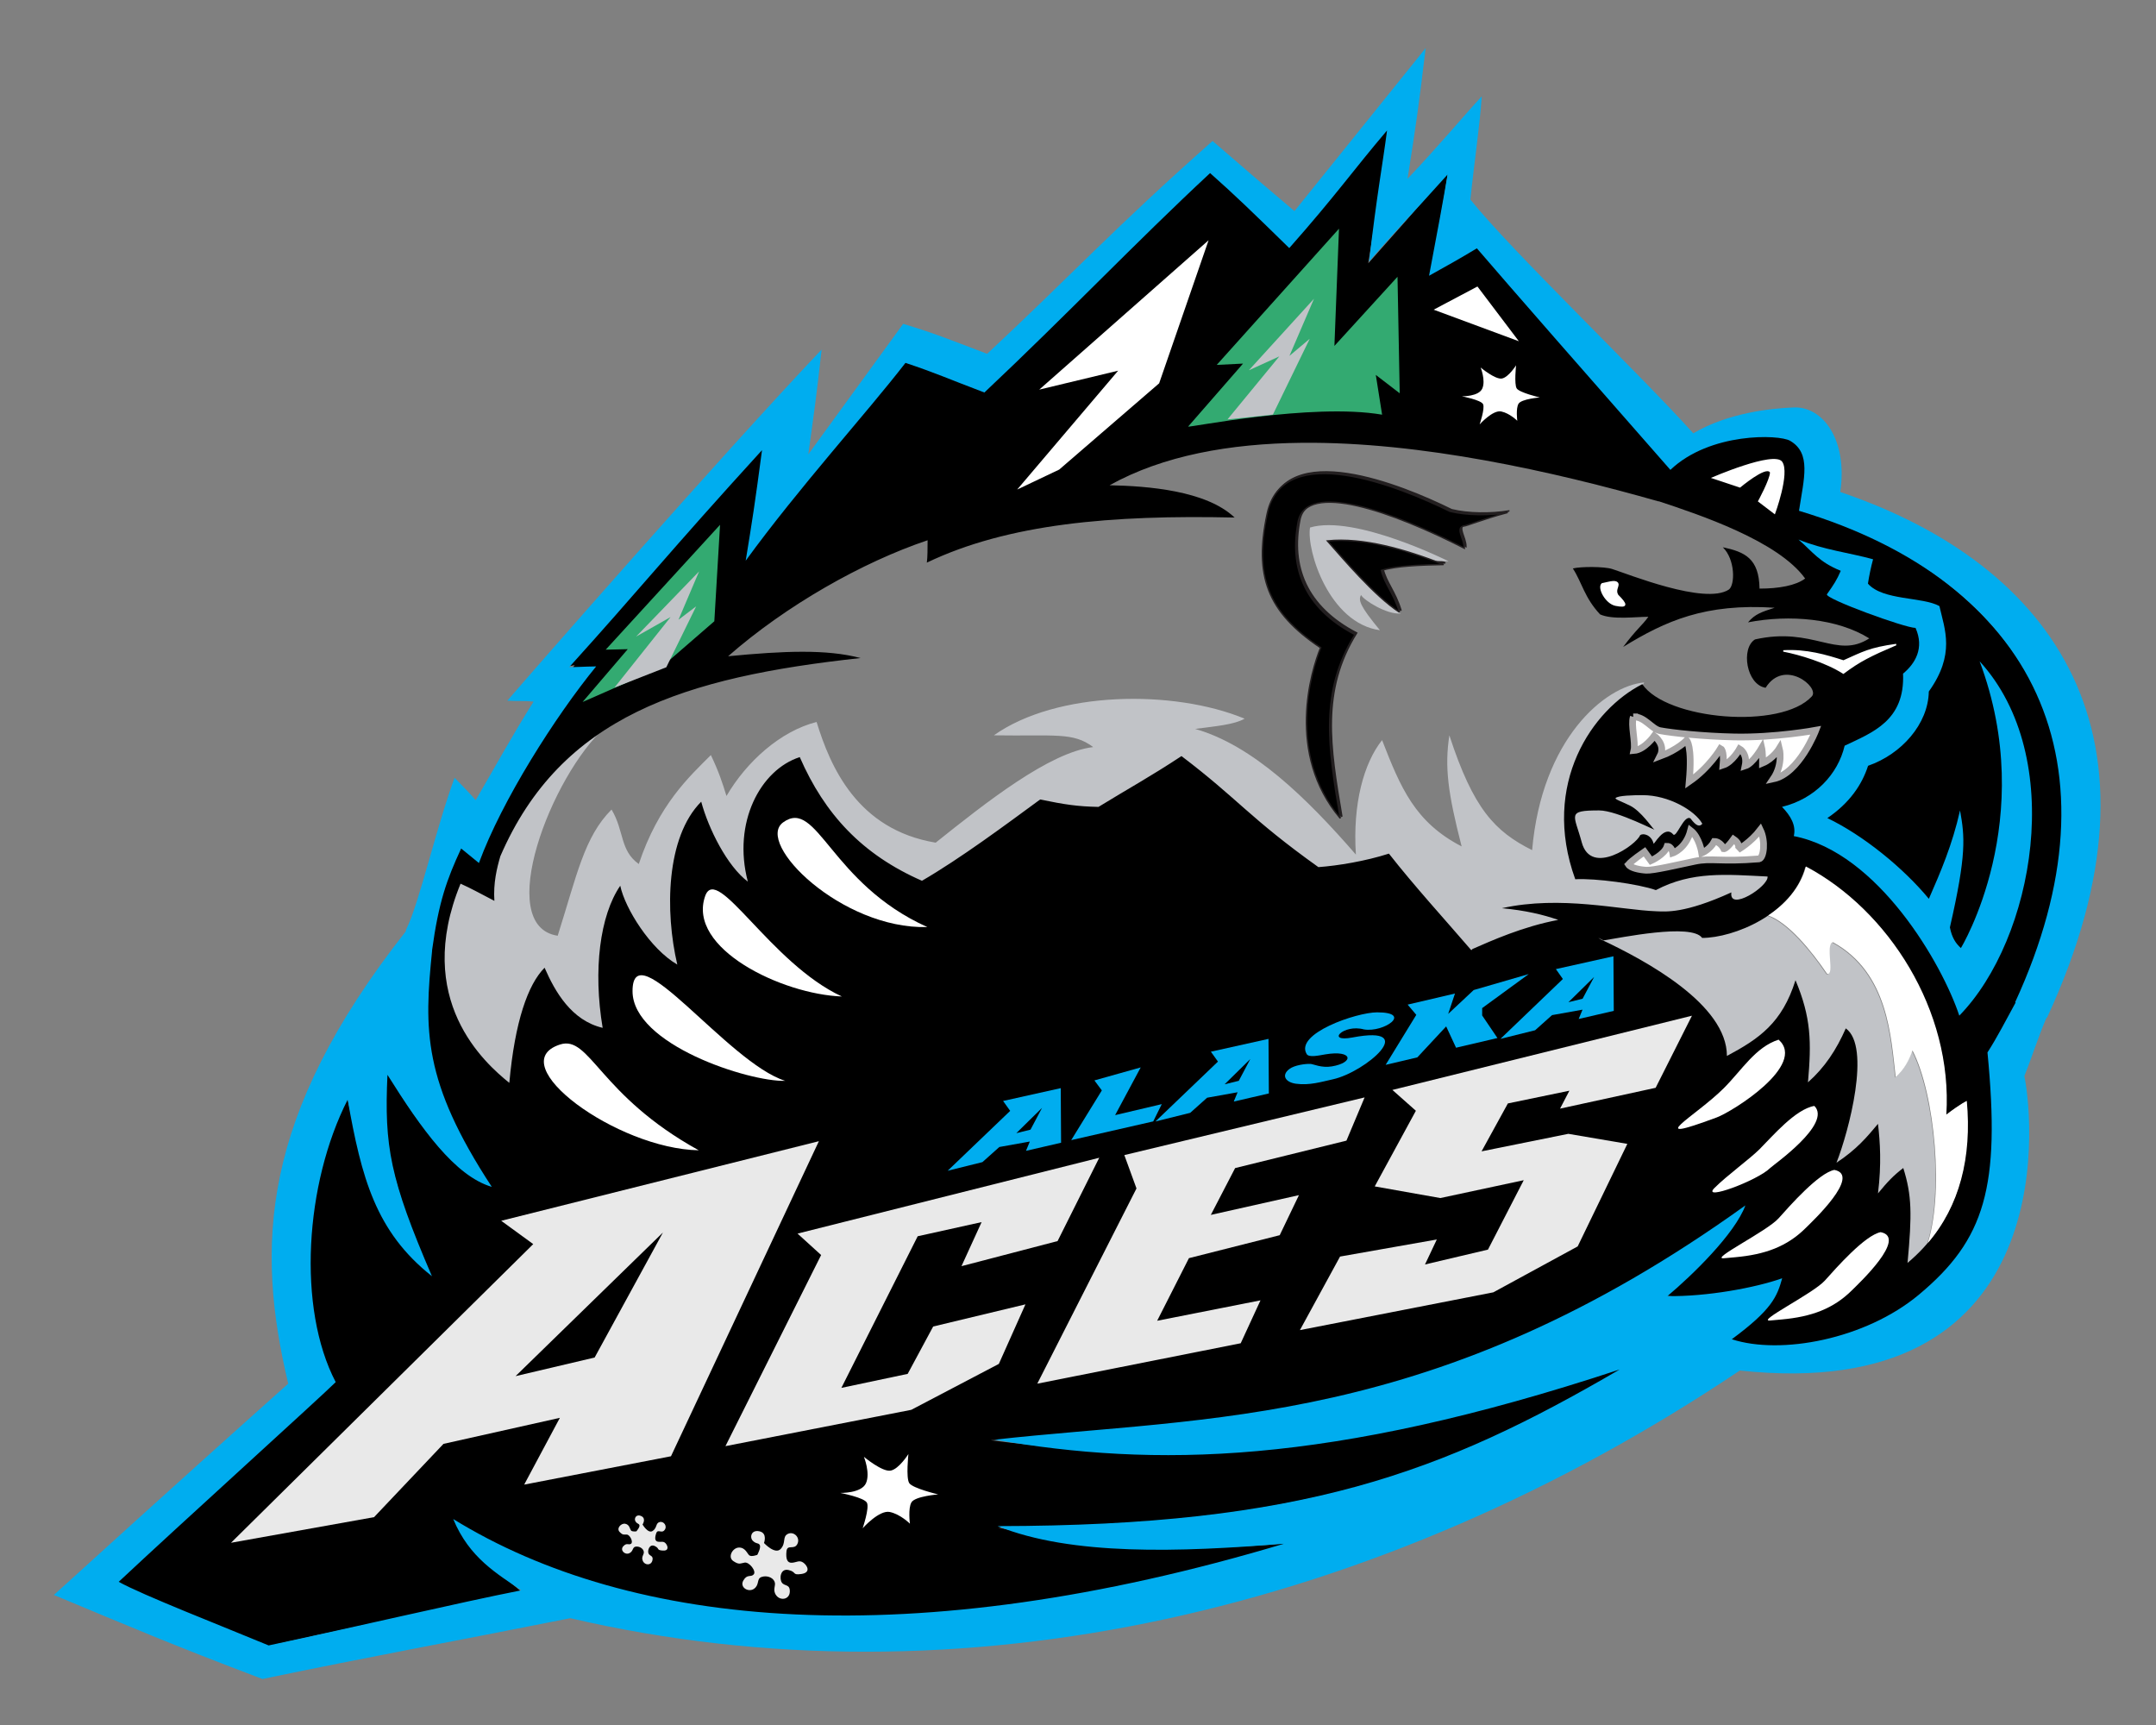 <?xml version="1.0" encoding="UTF-8" standalone="no"?>
<!-- Created with Inkscape (http://www.inkscape.org/) -->

<svg
   xmlns:dc="http://purl.org/dc/elements/1.1/"
   xmlns:cc="http://creativecommons.org/ns#"
   xmlns:rdf="http://www.w3.org/1999/02/22-rdf-syntax-ns#"
   xmlns:svg="http://www.w3.org/2000/svg"
   xmlns="http://www.w3.org/2000/svg"
   version="1.1"
   width="400"
   height="320"
   id="svg3124"
   xml:space="preserve"><rect width="100%" height="100%" fill="#808080" stroke="none"/><defs
     id="defs3128" /><g
     transform="matrix(1.25,0,0,-1.25,0,320)"
     id="g3132"><g
       transform="matrix(0.507,0,0,0.507,7.226,-79.934)"
       id="g3572"><path
         d="m 190.724,325.888 c -29.267,16.136 -31.837,33.83 -40.643,30.952 -17.218,-5.627 16.68,-30.545 40.643,-30.952"
         id="path3142"
         style="fill:#e9e9e9;fill-opacity:1;fill-rule:nonzero;stroke:none" /><path
         d="m 216.048,346.21 c -16.882,5.315 -44.708,44.082 -44.708,26.262 0,-15.632 34.078,-26.575 44.708,-26.262"
         id="path3144"
         style="fill:#e9e9e9;fill-opacity:1;fill-rule:nonzero;stroke:none" /><path
         d="m 232.618,370.909 c -20.947,9.692 -36.6,39.138 -40.018,29.389 -5.37,-15.32 22.51,-28.764 40.018,-29.389"
         id="path3146"
         style="fill:#e9e9e9;fill-opacity:1;fill-rule:nonzero;stroke:none" /><path
         d="m 257.629,391.23 c -28.45,12.819 -32.2,37.928 -42.207,30.64 -8.319,-6.061 17.08,-31.312 42.207,-30.64"
         id="path3148"
         style="fill:#e9e9e9;fill-opacity:1;fill-rule:nonzero;stroke:none" /><path
         d="m 162.899,449.695 c -22.51,-11.881 -33.453,-31.89 -33.765,-48.303 -4.377,3.712 -4.74,3.761 -8.591,4.241 -2.633,0.328 -6.729,-10.162 -6.729,-19.561 0,-14.382 4.765,-32.115 18.133,-40.8 12.037,-7.82 6.935,11.155 11.724,25.793 2.501,2.501 24.969,-25.788 24.543,-5.784 -0.399,18.728 -6.085,33.964 17.039,8.754 7.541,-8.727 -1.467,35.256 4.977,39.94 6.994,-7.194 11.501,-11.684 17.377,-16.022 2.273,16.533 1.719,24.229 2.657,27.824 6.096,15.476 12.247,-0.169 16.101,-4.22 6.917,-7.268 15.197,-15.264 29.469,-22.258 7.353,-3.603 29.552,20.739 35.405,23.509 4.645,2.198 11.956,-3.371 17.471,-0.662 7.091,3.485 15.512,10.823 22.546,10.823 10.631,0 21.886,-29.076 42.52,-29.076 5.422,0 13.566,-0.592 17.399,-2.981 9.431,-5.874 17.716,-22.409 27.152,-19.843 l 21.26,5.785 c 21.118,5.745 6.879,6.409 34.391,6.409 18.758,0 23.76,0 35.016,11.255 7.503,7.503 -32.359,4.691 -36.11,4.377 -9.357,-0.784 -18.026,-3.77 -21.175,-0.193 -12.407,14.094 6.17,40.268 15.391,54.124 -11.56,-0.999 -29.993,-16.56 -32.828,-49.085 -10.921,5.481 -17.195,12.036 -24.23,33.609 -1.406,-9.223 -0.469,-16.727 3.596,-32.515 -13.6,7.035 -17.82,17.04 -23.291,31.108 -5.316,-6.663 -8.659,-18.583 -7.666,-33.505 -14.512,16.711 -30.224,32 -47.047,36.788 5.784,0.781 11.258,1.19 14.476,2.994 -20.824,8.614 -55.044,8.159 -73.409,-4.87 18.031,-0.274 23.159,0.995 29.075,-3.439 -12.797,-1.513 -31.326,-16.173 -46.114,-27.981 -23.042,3.835 -30.882,22.402 -34.86,35.328 -10.579,-2.681 -20.482,-11.581 -26.381,-21.669 -1.141,3.733 -2.284,7.228 -4.57,11.977 -6.253,-6.253 -15.277,-14.449 -21.104,-31.889 -5.585,3.996 -4.221,9.691 -7.972,15.945 -8.011,-8.012 -10.139,-19.19 -15.764,-36.942 -18.846,2.841 -1.823,46.985 13.888,61.015"
         id="path3150"
         style="fill:#c1c3c7;fill-opacity:1;fill-rule:nonzero;stroke:none" /><path
         d="m 500.837,394.906 c -10.711,-2.677 -39.493,-6.47 -51.096,-6.47 16.896,-12.049 31.467,-12.959 40.609,-37.263 10.389,4.508 16.065,8.925 20.973,14.726 3.347,-10.933 3.124,-18.965 2.233,-24.097 6.023,2.231 9.593,6.917 12.716,12.049 1.827,-7.1 -0.627,-17.668 -4.684,-33.915 4.239,-0.893 7.1,1.127 11.825,4.685 0.184,-4.226 0.893,-8.926 0,-14.726 3.725,0.861 6.042,1.57 8.256,4.461 2.472,-5.345 2.248,-11.655 0.446,-24.99 14.151,2.311 11.997,48.983 3.348,65.601 -1.085,-3.058 -2.455,-5.578 -4.91,-7.81 -1.403,11.538 -2.017,30.52 -18.353,39.489 -2.406,-0.549 0.638,-9.737 -1.723,-9.258 -5.284,7.808 -13.456,17.518 -19.64,17.518"
         id="path3152"
         style="fill:#c1c3c7;fill-opacity:1;fill-rule:nonzero;stroke:none" /><path
         d="m 490.969,207.594 c -15,16.589 -22.431,24.392 -37.531,40.719 -15.791,-13.794 -19.121,-16.771 -29.844,-26.406 -28.784,27.875 -62.19,60.121 -84.562,81.125 -12.815,-4.839 -19.275,-7.319 -29.594,-11.281 -18.27,24.355 -35.414,48.181 -53.688,73.312 3.479,-22.715 4.195,-30.074 7.125,-46.438 l -80.031,88.062 c 3.493,-0.549 6.032,-0.871 9.656,-1.562 -5.316,6.835 -27.054,35.358 -38.969,67.906 0.026,0.008 0.037,0.023 0.062,0.031 -0.034,0.003 -0.06,-0.003 -0.094,0 -2.961,-2.326 -4.418,-3.594 -6.812,-5.281 -23.275,41.255 -15.714,81.196 10.969,125.531 -16.69,-11.396 -26.08,-25.439 -35.125,-41.969 -2.316,23.354 5.032,49.593 16.375,75.125 -14.799,-11.455 -30.212,-53.746 -30.906,-73.75 -22.527,34.675 -22.629,87.267 -9.781,115 -33.696,30.404 -47.539,42.693 -80.25,73.219 16.879,7.185 31.898,13.394 57.656,24.25 28.831,-6.929 64.989,-13.666 97.094,-21.281 -10.584,-8.725 -19.506,-16.814 -23.438,-24.969 98.95,57.946 223.738,33.181 305.281,7.375 -41.429,3.664 -74.58,2.081 -107.219,-5.688 70.819,1.14 162.192,-10.745 230.938,-59.406 C 496.599,688.805 423.74,698.999 344.875,688.75 c 0.012,-0.01 0.019,-0.021 0.031,-0.031 91.805,-1.997 205.26,-24.276 275.531,-85 -5.694,10.819 -17.074,21.434 -29.031,32.062 9.134,1.329 25.01,0.119 39.125,-3.875 -5.501,7.343 -14.914,14.974 -22.625,20.406 58.917,14.111 113.279,-26.554 106.469,-94.812 0.029,-0.018 0.065,-0.044 0.094,-0.062 -0.551,-6.537 -0.919,-8.685 -1.562,-13.594 55.654,-101.703 11.074,-167.885 -71.188,-196.656 2.833,-9.469 1.864,-21.688 -1.312,-23.625 -2.822,-1.721 -7.21,-2.628 -12.281,-2.719 -11.13,-0.2 -25.603,3.603 -34.312,11.75 -23.035,-26.607 -51.312,-58.921 -70.656,-80.656 -7.246,4.237 -10.566,5.697 -17.531,9.969 3.215,-17.681 4.793,-25.964 6.438,-37.312 -14.512,17.198 -17.87,20.624 -29.188,33.5 3.924,-24.025 4.702,-30.754 8.094,-50.5 z M 458.5,323.781 c 43.679,-0.444 92.138,10.502 130.625,21.438 0.01,-0.024 0.021,-0.039 0.031,-0.062 14.913,4.928 43.721,14.531 53.594,28.281 -3.414,2.579 -9.644,3.688 -16.688,3.688 -0.185,-11.051 -5.357,-13.42 -13.438,-15.125 4.581,4.469 4.509,13.756 2.219,15.469 -8.736,5.764 -37.134,-5.775 -42.75,-7.531 -2.947,-0.92 -11.396,-0.924 -14.344,-0.188 3.341,5.157 4.236,10.7 9.969,16.812 4.549,2.031 12.954,0.875 17.656,0.875 -2.21,3.13 -4.343,4.501 -9.219,11.031 15.594,-9.578 30.082,-16.001 55.438,-14.344 -4.732,1.546 -7.173,2.272 -9.75,5.344 15.217,-2.942 32.765,-1.406 44.375,5.875 -12.002,7.728 -20.448,-4.414 -41.812,0.375 -5.266,3.217 -3.174,16.582 3.875,17.688 6.815,-10.866 19.884,-0.19 16.938,3.125 -11.236,12.34 -53.221,8.639 -62.062,-4.438 -18.142,9.161 -37.191,36.42 -24.531,71.375 7.184,-0.441 23.142,1.712 29.5,3.969 13.256,-6.979 25.773,-5.706 40.875,-4.969 0.475,3.576 -14.225,13.046 -13.25,5.812 -17.214,7.834 -23.988,7.02 -27.438,6.906 -13.034,-0.435 -34.922,-5.928 -56.531,-1.125 8.666,0.815 15.144,2.37 20.625,4.281 C 539.424,500.762 527.857,506.011 521,509 c -0.138,0.138 -0.268,0.297 -0.406,0.438 -9.04,-10.503 -21.128,-23.788 -30.156,-35.344 -8.568,2.756 -18.716,4.425 -25.812,4.938 -25.174,-17.976 -29.177,-24.747 -50.094,-40.625 -11.514,7.593 -19.239,11.761 -30.375,18.594 -7.688,-0.159 -12.281,-0.844 -21.344,-2.719 -12.874,9.441 -29.056,21.494 -43.25,29.75 -21.896,-9.586 -35.595,-24.352 -44.719,-45.25 -14.359,4.599 -24.694,23.926 -19,45.562 -7.591,-5.694 -14.405,-19.381 -17.062,-29.25 -12.906,12.905 -13.305,40.234 -8.75,59.594 -9.87,-5.695 -19.142,-20.555 -20.875,-28.844 -7.465,10.881 -9.98,30.87 -6.438,52 -11.426,-2.685 -17.455,-13.27 -21.25,-22 -6.072,6.072 -10.884,19.696 -12.906,42.125 -8.986,-7.247 -35.252,-30.379 -17.844,-72.875 3.734,1.654 7.14,3.564 12.375,6.281 -0.434,-6.508 0.915,-11.992 2.188,-16.344 22.227,-51.294 67.281,-65.477 131.812,-72.5 -12.419,-3.281 -28.047,-2.62 -48.469,-0.656 21.174,-18.57 49.08,-34.399 73,-42.438 -0.033,3.525 0.002,5.976 -0.281,8.188 29.695,-14.224 67.565,-17.512 112.625,-16.5 -10.422,-9.909 -31.856,-11.529 -45.75,-11.812 19.59,-10.903 44.074,-15.265 70.281,-15.531 z m 184.312,155.188 c 30.116,15.926 53.801,52.606 51.406,90.781 2.365,-1.805 4.925,-3.462 7.469,-5 2.227,24.452 -4.49,44.921 -21.469,59.094 1.649,-17.721 1.607,-24.69 -1.562,-34.719 -3.616,2.769 -5.714,4.987 -9.25,9.281 1.33,-10.82 0.76,-18.796 0,-25.438 -3.985,4.744 -7.731,9.31 -15.188,14.219 4.508,-11.476 12.726,-42.479 3.406,-49.156 -3.479,7.909 -7.707,14.309 -13.844,19.75 1.317,-14.842 1.167,-23.703 -4.562,-37.375 -4.886,15.688 -13.355,21.439 -25.094,27.719 0.006,-18.786 -29.352,-34.796 -46.25,-42.688 -0.322,-0.222 -0.547,-0.361 -0.844,-0.562 0.646,0.326 1.284,0.644 1.938,0.969 5.862,-0.859 32.201,-6.431 36.094,-0.906 11.416,0 33.205,-8.626 37.75,-25.969 z"
         transform="matrix(0.8,0,0,-0.8,0,792)"
         id="path3154"
         style="fill:#000000;fill-opacity:1;fill-rule:nonzero;stroke:none" /><path
         d="m 430.385,562.707 -12.117,16.022 -12.822,-6.786 24.939,-9.236 z"
         id="path3162"
         style="fill:#ffffff;fill-opacity:1;fill-rule:nonzero;stroke:none" /><path
         d="m 377.735,595.651 -35.791,-39.87 7.698,0.382 -16.067,-18.427 c -0.435,-0.499 36.169,7.018 56.779,3.473 l -1.842,11.638 7.001,-5.377 -0.647,34.107 -18.472,-20.24 1.341,34.314 z"
         id="path3166"
         style="fill:#33aa71;fill-opacity:1;fill-rule:nonzero;stroke:none" /><path
         d="m 339.558,592.265 -49.571,-43.721 23.092,5.542 -29.557,-34.792 12.315,5.851 29.25,25.247 14.471,41.873 z"
         id="path3170"
         style="fill:#ffffff;fill-opacity:1;fill-rule:nonzero;stroke:none" /><path
         d="m 196.542,508.979 -33.478,-36.556 6.461,0.148 -13.233,-15.468 22.937,10.085 15.638,13.552 1.675,28.239 z"
         id="path3174"
         style="fill:#33aa71;fill-opacity:1;fill-rule:nonzero;stroke:none" /><path
         d="m 540.836,473.92 c -7.789,-1.096 -9.581,-2.231 -15.406,-4.82 -5.109,1.641 -10.818,3.344 -17.616,2.958 4.771,-0.924 12.419,-3.202 17.576,-6.489 4.758,3.566 7.933,5.139 15.446,8.351"
         id="path3182"
         style="fill:#ffffff;fill-opacity:1;fill-rule:nonzero;stroke:none" /><path
         d="m 540.836,473.92 c -7.789,-1.096 -9.581,-2.231 -15.406,-4.82 -5.109,1.641 -10.818,3.344 -17.616,2.958 4.771,-0.924 12.419,-3.202 17.576,-6.489 4.758,3.566 7.933,5.139 15.446,8.351 z"
         id="path3184"
         style="fill:none;stroke:#fcfeff;stroke-width:0.426;stroke-linecap:butt;stroke-linejoin:miter;stroke-miterlimit:2.613;stroke-opacity:1;stroke-dasharray:none" /><path
         d="m 459.383,491.72 c -0.622,1.075 -2.087,0.479 -4.617,-0.03 -1.279,-1.174 1.152,-5.666 3.926,-6.23 3.549,-0.721 3.347,0.181 0.615,2.913 -0.839,1.444 0.148,2.28 0.076,3.347"
         id="path3186"
         style="fill:#ffffff;fill-opacity:1;fill-rule:nonzero;stroke:none" /><path
         d="m 459.383,491.72 c -0.622,1.075 -2.087,0.479 -4.617,-0.03 -1.279,-1.174 1.152,-5.666 3.926,-6.23 3.549,-0.721 3.347,0.181 0.615,2.913 -0.839,1.444 0.148,2.28 0.076,3.347 z"
         id="path3188"
         style="fill:none;stroke:#fcfeff;stroke-width:0.426;stroke-linecap:butt;stroke-linejoin:miter;stroke-miterlimit:2.613;stroke-opacity:1;stroke-dasharray:none" /><path
         d="m 484.103,421.471 c -2.178,3.913 -9.923,8.367 -17.426,8.367 -2.795,0 -7.262,-0.102 -7.967,-0.849 -0.321,-0.34 1.978,-1.101 4.209,-2.209 3.285,-1.633 6.491,-6.544 7.024,-6.907 1.599,-1.094 -10.662,5.498 -16.055,5.498 -9.692,0 -7.276,-1.164 -5.094,-9.318 2.727,-10.198 16.088,-0.654 17.079,2.039 0.89,0.756 3.29,0.133 3.957,-2.402 -0.087,-0.836 3.112,5.647 5.691,2.713 0.979,-1.379 3.158,5.825 5.114,4.624 1.689,-2.268 2.668,-2.534 3.468,-1.556"
         id="path3190"
         style="fill:#c1c3c7;fill-opacity:1;fill-rule:nonzero;stroke:none" /><path
         d="m 506.434,358.269 c -6.775,-2.156 -10.776,-8.929 -16.01,-14.164 -8.314,-8.312 -24.361,-16.856 -2.156,-8.621 4.778,1.774 26.479,15.395 18.166,22.785"
         id="path3196"
         style="fill:#ffffff;fill-opacity:1;fill-rule:nonzero;stroke:none" /><path
         d="m 516.901,338.872 c -5.542,-0.925 -12.314,-8.929 -16.009,-12.624 -2.922,-2.921 -9.546,-7.696 -13.241,-11.392 -4.002,-4.002 12.624,2.156 16.32,5.85 0.923,0.924 18.165,12.932 12.93,18.166"
         id="path3200"
         style="fill:#ffffff;fill-opacity:1;fill-rule:nonzero;stroke:none" /><path
         d="m 536.299,301.925 c -4.619,-0.924 -12.987,-10.442 -16.319,-14.163 -3.398,-3.797 -20.302,-12.091 -16.009,-11.7 l 3.385,0.308 c 8.608,0.782 15.088,3.079 20.629,8.621 1.848,1.847 16.319,15.394 8.314,16.934"
         id="path3204"
         style="fill:#ffffff;fill-opacity:1;fill-rule:nonzero;stroke:none" /><path
         d="m 522.747,320.146 c -4.618,-0.925 -12.987,-10.443 -16.317,-14.165 -3.4,-3.796 -20.304,-12.089 -16.01,-11.699 l 3.386,0.308 c 8.607,0.782 15.087,3.079 20.629,8.621 1.846,1.847 16.317,15.394 8.312,16.935"
         id="path3208"
         style="fill:#ffffff;fill-opacity:1;fill-rule:nonzero;stroke:none" /><path
         d="m 190.304,325.888 c -29.267,16.136 -31.837,33.83 -40.643,30.952 -17.218,-5.627 16.68,-30.545 40.643,-30.952"
         id="path3216"
         style="fill:#ffffff;fill-opacity:1;fill-rule:nonzero;stroke:none" /><path
         d="m 215.628,346.21 c -16.883,5.315 -44.708,44.082 -44.708,26.262 0,-15.632 34.079,-26.575 44.708,-26.262"
         id="path3220"
         style="fill:#ffffff;fill-opacity:1;fill-rule:nonzero;stroke:none" /><path
         d="m 232.198,370.909 c -20.947,9.692 -36.6,39.138 -40.018,29.389 -5.37,-15.32 22.51,-28.764 40.018,-29.389"
         id="path3224"
         style="fill:#ffffff;fill-opacity:1;fill-rule:nonzero;stroke:none" /><path
         d="m 257.209,391.23 c -28.45,12.819 -32.2,37.928 -42.206,30.64 -8.32,-6.061 17.08,-31.312 42.206,-30.64"
         id="path3228"
         style="fill:#ffffff;fill-opacity:1;fill-rule:nonzero;stroke:none" /><path
         d="m 427.419,513.017 c -5.205,-0.839 -11.734,-0.834 -16.713,0.379 -14.781,7.275 -48.874,21.131 -53.518,-0.713 -3.869,-18.205 0.024,-28.752 15.647,-39.218 -2.725,-6.665 -10.212,-31.033 5.741,-49.911 -3.487,20.54 -6.154,36.892 4.321,53.767 -14.787,7.713 -19.285,19.466 -16.625,33.054 2.358,12.047 27.729,2.866 48.623,-7.757 0,2.733 -2.58,5.695 -0.298,6.452 0.911,0 5.698,2.051 12.822,3.947"
         id="path3232"
         style="fill:#231f20;fill-opacity:1;fill-rule:nonzero;stroke:none" /><path
         d="m 427.419,513.017 c -5.205,-0.839 -11.734,-0.834 -16.713,0.379 -14.781,7.275 -48.874,21.131 -53.518,-0.713 -3.869,-18.205 0.024,-28.752 15.647,-39.218 -2.725,-6.665 -10.212,-31.033 5.741,-49.911 -3.487,20.54 -6.154,36.892 4.321,53.767 -14.787,7.713 -19.285,19.466 -16.625,33.054 2.358,12.047 27.729,2.866 48.623,-7.757 0,2.733 -2.58,5.695 -0.298,6.452 0.911,0 5.698,2.051 12.822,3.947 z"
         id="path3234"
         style="fill:none;stroke:#231f20;stroke-width:0.426;stroke-linecap:butt;stroke-linejoin:miter;stroke-miterlimit:2.613;stroke-opacity:1;stroke-dasharray:none" /><path
         d="m 408.858,497.833 c -11.519,4.471 -23.644,7.957 -34.027,6.896 4.485,-5.078 13.844,-16.168 21.067,-20.84 -1.696,5.634 -4.308,8.137 -5.268,12.207 4.224,1.325 11.222,1.599 18.228,1.737"
         id="path3236"
         style="fill:#231f20;fill-opacity:1;fill-rule:nonzero;stroke:none" /><path
         d="m 408.858,497.833 c -11.519,4.471 -23.644,7.957 -34.027,6.896 4.485,-5.078 13.844,-16.168 21.067,-20.84 -1.696,5.634 -4.308,8.137 -5.268,12.207 4.224,1.325 11.222,1.599 18.228,1.737 z"
         id="path3238"
         style="fill:none;stroke:#231f20;stroke-width:0.426;stroke-linecap:butt;stroke-linejoin:miter;stroke-miterlimit:2.613;stroke-opacity:1;stroke-dasharray:none" /><path
         d="m 281.844,579.312 -116.25,29.125 11.719,8.531 L 66.719,726.25 l 52.344,-9.375 25.406,-26.812 42.594,-9.531 -13.062,24.438 53.719,-10.375 54.125,-115.281 z m -57.062,33.406 -25,45.75 -28.938,6.812 53.938,-52.562 z"
         transform="matrix(0.8,0,0,-0.8,0,792)"
         id="path3240"
         style="fill:#e9e9e9;fill-opacity:1;fill-rule:nonzero;stroke:none" /><path
         d="m 307.545,323.7 -88.321,-22.197 6.906,-6.276 -28.01,-55.94 54.4,10.63 25.636,13.443 7.786,17.43 -27.013,-6.487 -7.461,-13.862 -19.412,-4.102 22.34,44.382 18.713,4.144 -5.895,-12.898 28.138,7.347 12.193,24.386 z"
         id="path3244"
         style="fill:#e9e9e9;fill-opacity:1;fill-rule:nonzero;stroke:none" /><path
         d="m 385.236,341.365 -70.343,-16.884 3.558,-9.76 -29.039,-57.145 59.552,11.828 5.79,12.558 -30.251,-5.976 9.305,18.326 26.574,6.722 5.627,11.724 -25.793,-5.784 7.111,13.705 32.589,8.032 5.32,12.654 z"
         id="path3248"
         style="fill:#e9e9e9;fill-opacity:1;fill-rule:nonzero;stroke:none" /><path
         d="m 481.061,365.281 -87.696,-21.727 6.878,-6.098 -12.044,-22.143 19.203,-3.407 24.418,5.229 -10.473,-20.322 -18.434,-4.35 3.459,7.316 -28.326,-4.998 -11.749,-21.531 56.613,11.058 24.699,13.443 14.537,30.013 -17.266,2.943 -25.409,-5.131 7.704,14.028 18.007,3.726 -2.732,-5.248 27.982,6.097 10.629,21.102 z"
         id="path3252"
         style="fill:#e9e9e9;fill-opacity:1;fill-rule:nonzero;stroke:none" /><path
         d="m 532.583,491.752 c 0.294,2.052 0.95,5.158 1.503,7.128 -6.855,1.912 -14.527,2.767 -21.833,5.781 4.105,-3.552 6.117,-6.671 12.379,-9.15 -1.2,-2.764 -1.991,-3.947 -4.065,-6.892 -0.551,-1.285 22.824,-9.827 25.95,-9.827 2.657,-5.941 -0.135,-10.473 -3.655,-13.383 0.587,-13.763 -8.956,-17.234 -17.097,-21.096 -1.981,-8.428 -8.779,-15.578 -18.336,-17.903 2.55,-2.638 4.182,-5.436 3.449,-8.557 24.742,-4.808 43.537,-37.641 48.45,-52.558 21.839,22.34 31.666,75.62 5.948,103.735 17.388,-46.313 -5.478,-83.983 -5.479,-83.943 -1.483,1.318 -2.634,3.03 -3.219,6.048 4.923,21.458 4.35,26.553 2.967,34.233 -2.274,-10.111 -5.675,-17.975 -9.127,-25.872 -7.363,8.932 -19.12,18.555 -29.715,23.631 6.394,4.321 10.123,9.692 11.922,15.309 9.801,3.401 17.622,12.251 17.778,21.739 7.817,10.942 4.67,18.127 3.107,25.005 -4.928,2.767 -16.549,1.57 -20.927,6.572"
         id="path3276"
         style="fill:#00adef;fill-opacity:1;fill-rule:nonzero;stroke:none" /><path
         d="m 503.875,179.375 -48,59.625 C 446.361,230.956 439.132,224.83 425.906,213.344 389.72,245.345 374.025,262.685 343.406,291.219 328.784,285.663 324.199,283.735 312.688,280.25 L 277.969,328 c 1.98,-14.205 2.947,-20.941 4.875,-38.344 -37.224,39.275 -107.006,119.149 -115,128.469 4.05,0.253 6.463,-0.007 9.594,0.344 -7.654,12.137 -13.935,23.642 -21.188,36.062 -2.444,-2.888 -4.849,-5.183 -7.719,-8.188 -6.589,17.758 -12.974,46.006 -17.625,55.312 -0.144,0.289 -0.214,0.592 -0.25,0.906 -53.388,67.882 -54.912,115.292 -43,165.469 -23.536,21.058 -37.251,33.292 -85.75,77.312 27.814,11.601 43.09,18.183 76.312,30.75 41.179,-8.56 66.297,-13.021 112.656,-22.25 C 333,786.94 486.715,751.88 618.844,663.219 c 115.596,12.474 108.05,-88.199 104.125,-107.75 3.328,-8.377 4.984,-14.149 8.125,-21.375 0.07,0.032 0.083,0.029 0.156,0.062 47.866,-103.306 2.388,-165.95 -75.656,-192.375 2.808,-19.004 -6.296,-31.379 -17.062,-30.938 -8.457,0.346 -24.03,1.971 -36.719,9.469 C 583.115,299.375 535.286,253.59 520.25,234.781 c 1.552,-14.875 3.409,-26.644 4.156,-37.781 -7.654,8.34 -15.328,17.669 -27.156,30.188 3.131,-19.837 4.191,-27.279 6.625,-47.812 z M 489.75,209.5 c -1.61,12.455 -3.716,23.233 -6.562,47.906 11.547,-13.286 15.089,-16.58 28.719,-31.781 -1.431,8.477 -3.76,21.133 -6.781,37.031 7.361,-4.119 10.213,-5.655 17.5,-10.031 11.021,12.876 43.206,49.649 70.812,81.062 14.486,-13.809 39.769,-12.989 43.781,-10.656 7.856,4.566 5.1,13.684 3.281,25.625 86.103,25.891 119.188,92.704 79.094,179.812 0.085,0.046 0.104,0.049 0.188,0.094 -3.746,6.815 -6.617,12.516 -10.312,18.281 4.781,49.261 -0.873,68.451 -25.125,88.656 -19.6,16.33 -50.561,22.102 -68.438,16.281 14.714,-10.859 16.587,-15.615 18.438,-22.312 -9.86,3.496 -27.571,6.742 -42,6.531 9.045,-7.584 24.679,-22.739 28.531,-33.188 -113.743,81.728 -196.696,76.955 -274.75,85.719 58.385,10.041 121.903,9.626 228.75,-25.688 -65.126,37.996 -116.112,57.179 -227.625,57.312 27.005,10.904 66.653,9.549 104.812,6.438 -136.43,40.826 -238.804,31.19 -304.031,-9.031 5.945,14.384 16.211,20.025 24.844,26.094 C 150.476,748.062 111.68,757.19 80.5,763.812 64,756.947 33.999,745.25 25.625,740.531 c 21.949,-20.573 74.019,-67.675 79.406,-73.062 -14.15,-27.106 -11.305,-72.534 4.375,-103.344 5.062,28.506 10.191,48.274 30.844,64.594 -15.429,-35.841 -17.466,-47.538 -16.281,-73.688 12.396,19.74 24.642,36.996 38.188,41 C 136.8,557.308 137.375,538.534 140.312,509.562 c -0.013,-0.006 -0.018,-0.026 -0.031,-0.031 2.434,-17.773 5.402,-25.986 10.656,-37.312 2.266,1.863 4.234,3.449 6.5,5.312 8.404,-22.9 27.962,-53.661 42.906,-71.938 -5.069,0.069 -6.407,0.268 -9.844,0.25 25.223,-27.856 36.812,-42.429 70.531,-79.375 -2.667,20.131 -3.535,25.556 -5.969,40.438 19.569,-26.878 44.126,-53.837 58.469,-72.375 11.126,3.711 15.651,5.835 28.875,10.844 30.582,-28.783 55.124,-54.746 82.594,-80.281 8.984,7.957 15.488,14.246 28.969,27.438 C 471.089,233.175 477.1,224.376 489.75,209.5 z"
         transform="matrix(0.8,0,0,-0.8,0,792)"
         id="path3278"
         style="fill:#00adef;fill-opacity:1;fill-rule:nonzero;stroke:none" /><path
         d="m 370.344,559.906 -21.094,4.688 2.594,3.625 -22.875,21.906 12.719,-3.156 6.188,-5.531 11.156,-2 -1.406,3.406 12.844,-2.969 -0.125,-19.969 z M 363.5,567.125 l -4.219,7.969 -5.188,1.281 9.406,-9.25 z"
         transform="matrix(0.8,0,0,-0.8,0,792)"
         id="path3282"
         style="fill:#00adef;fill-opacity:1;fill-rule:nonzero;stroke:none" /><path
         d="m 319.691,350.148 -13.56,-3.808 2.176,-2.929 -8.966,-14.55 24.015,5.481 2.497,5.055 -13.657,-3.219 7.495,13.97 z"
         id="path3284"
         style="fill:#00adef;fill-opacity:1;fill-rule:nonzero;stroke:none" /><path
         d="m 385.029,361.271 c -5.989,1.652 -11.312,-3.878 -3.346,-2.363 19.996,3.805 3.81,-10.142 -5.706,-12.235 -3.421,-0.753 -6.895,-1.848 -10.828,-1.307 -3.169,0.437 -4.359,2.535 -1.888,4.35 1.482,1.089 4.583,1.517 6.115,1.458 0.841,-0.032 3.208,-1.248 6.25,-0.736 6.667,1.122 6.143,4.877 -1.891,3.525 -1.931,-0.326 -4.81,-0.996 -5.461,0.091 -3.578,5.973 14.566,12.212 20.63,12.212 10.556,0 1.964,-5.989 -3.875,-4.995"
         id="path3286"
         style="fill:#00adef;fill-opacity:1;fill-rule:nonzero;stroke:none" /><path
         d="m 411.689,371.771 -13.861,-3.245 2.536,-2.995 -8.974,-14.635 9.278,2.188 8.441,9.063 2.894,-6.239 12.114,2.839 -4.471,6.603 0.003,2.158 13.642,9.963 -16.123,-4.678 -7.471,-6.988 1.992,5.966 z"
         id="path3288"
         style="fill:#00adef;fill-opacity:1;fill-rule:nonzero;stroke:none" /><path
         d="m 572.594,511.656 -21.062,4.688 2.562,3.625 -22.844,21.906 12.688,-3.156 6.188,-5.531 11.156,-2 -1.406,3.406 12.844,-2.969 -0.125,-19.969 z m -7.062,7.562 -4.219,7.969 -5.188,1.281 9.406,-9.25 z"
         transform="matrix(0.8,0,0,-0.8,0,792)"
         id="path3290"
         style="fill:#00adef;fill-opacity:1;fill-rule:nonzero;stroke:none" /><path
         d="m 446.375,541.875 -21.094,4.688 2.594,3.625 -22.875,21.906 12.719,-3.156 6.188,-5.531 11.156,-2 -1.406,3.406 L 446.5,561.844 446.375,541.875 z m -6.656,7.375 -4.219,7.969 -5.188,1.281 9.406,-9.25 z"
         transform="matrix(0.8,0,0,-0.8,0,792)"
         id="path3292"
         style="fill:#00adef;fill-opacity:1;fill-rule:nonzero;stroke:none" /><path
         d="m 561.527,340.338 c 0,0 -1.581,-0.628 -5.994,-4.019 1.917,30.54 -17.013,59.9 -41.107,72.641 -1.663,-6.346 -6.218,-11.225 -11.541,-14.659 0.163,0.104 0.329,0.205 0.49,0.313 5.784,-1.947 12.635,-10.251 17.266,-17.095 2.361,-0.478 -0.682,8.71 1.723,9.259 16.337,-8.969 16.951,-27.952 18.354,-39.489 2.455,2.232 3.825,4.751 4.908,7.81 6.588,-12.655 9.403,-42.727 4.128,-57.378 0.116,0.328 0.231,0.66 0.342,1.002 9.334,10.858 12.935,25.099 11.431,41.615"
         id="path3308"
         style="fill:#ffffff;fill-opacity:1;fill-rule:nonzero;stroke:none" /><path
         d="m 463.901,452.744 c 3.261,0.177 5.392,-3.573 7.826,-4.032 3.555,-0.669 12.631,-1.649 21.758,-1.837 11.874,-0.246 23.833,1.956 23.833,1.956 0,0 -4.832,-12.628 -12.439,-14.229 2.953,4.328 1.767,8.893 1.767,8.893 0,0 -1.799,-2.965 -4.919,-4.268 0.058,3.082 -0.239,4.387 -0.239,4.387 0,0 -2.608,-4.506 -4.861,-5.218 0.771,3.617 -1.601,4.98 -1.601,4.98 0,0 -2.133,-3.853 -4.861,-4.742 0.415,4.327 -0.711,4.861 -0.711,4.861 0,0 -3.32,-5.632 -9.19,-9.663 0.949,10.552 -0.77,12.034 -0.77,12.034 0,0 -2.609,-2.726 -7.766,-4.624 1.778,3.439 -1.72,5.928 -1.72,5.928 0,0 -2.846,-4.03 -5.929,-4.267 0.533,2.371 -0.949,7.529 -0.178,9.841"
         id="path3312"
         style="fill:#ffffff;fill-opacity:1;fill-rule:nonzero;stroke:none" /><path
         d="m 463.901,452.744 c 3.261,0.177 5.392,-3.573 7.826,-4.032 3.555,-0.669 12.631,-1.649 21.758,-1.837 11.874,-0.246 23.833,1.956 23.833,1.956 0,0 -4.832,-12.628 -12.439,-14.229 2.953,4.328 1.767,8.893 1.767,8.893 0,0 -1.799,-2.965 -4.919,-4.268 0.058,3.082 -0.239,4.387 -0.239,4.387 0,0 -2.608,-4.506 -4.861,-5.218 0.771,3.617 -1.601,4.98 -1.601,4.98 0,0 -2.133,-3.853 -4.861,-4.742 0.415,4.327 -0.711,4.861 -0.711,4.861 0,0 -3.32,-5.632 -9.19,-9.663 0.949,10.552 -0.77,12.034 -0.77,12.034 0,0 -2.609,-2.726 -7.766,-4.624 1.778,3.439 -1.72,5.928 -1.72,5.928 0,0 -2.846,-4.03 -5.929,-4.267 0.533,2.371 -0.949,7.529 -0.178,9.841 z"
         id="path3314"
         style="fill:none;stroke:#a7a5a6;stroke-width:1.971;stroke-linecap:butt;stroke-linejoin:miter;stroke-miterlimit:4;stroke-opacity:1;stroke-dasharray:none" /><path
         d="m 462.479,409.525 c 0.711,1.008 4.683,3.735 4.683,3.735 l 1.898,-2.609 c 0,0 3.913,1.72 4.743,4.21 1.363,0 1.659,-1.957 1.659,-1.957 0,0 3.854,1.304 5.218,6.581 2.549,-1.956 3.26,-6.581 3.26,-6.581 0,0 2.431,1.009 3.676,3.379 1.779,0 2.786,-2.134 2.786,-2.134 0,0 0.771,-0.119 2.846,2.787 2.253,-1.542 1.304,-3.024 1.304,-3.024 0,0 3.697,2.075 6.521,5.751 1.602,-3.32 1.009,-8.182 -0.355,-8.478 -11.561,-0.949 -13.872,0.356 -18.911,-0.711 -5.041,-1.068 -12.096,-2.727 -14.112,-2.609 -2.014,0.118 -4.564,0.652 -5.216,1.66"
         id="path3316"
         style="fill:#ffffff;fill-opacity:1;fill-rule:nonzero;stroke:none" /><path
         d="m 462.479,409.525 c 0.711,1.008 4.683,3.735 4.683,3.735 l 1.898,-2.609 c 0,0 3.913,1.72 4.743,4.21 1.363,0 1.659,-1.957 1.659,-1.957 0,0 3.854,1.304 5.218,6.581 2.549,-1.956 3.26,-6.581 3.26,-6.581 0,0 2.431,1.009 3.676,3.379 1.779,0 2.786,-2.134 2.786,-2.134 0,0 0.771,-0.119 2.846,2.787 2.253,-1.542 1.304,-3.024 1.304,-3.024 0,0 3.697,2.075 6.521,5.751 1.602,-3.32 1.009,-8.182 -0.355,-8.478 -11.561,-0.949 -13.872,0.356 -18.911,-0.711 -5.041,-1.068 -12.096,-2.727 -14.112,-2.609 -2.014,0.118 -4.564,0.652 -5.216,1.66 z"
         id="path3318"
         style="fill:none;stroke:#a7a5a6;stroke-width:1.971;stroke-linecap:butt;stroke-linejoin:miter;stroke-miterlimit:4;stroke-opacity:1;stroke-dasharray:none" /><path
         d="m 426.944,512.543 c -5.205,-0.839 -11.734,-0.835 -16.713,0.379 -14.781,7.274 -48.874,21.131 -53.517,-0.714 -3.869,-18.205 0.024,-28.752 15.646,-39.217 -2.724,-6.666 -10.212,-31.033 5.742,-49.911 -3.487,20.54 -6.155,36.892 4.321,53.767 -14.787,7.713 -19.284,19.466 -16.625,33.053 2.357,12.048 27.728,2.867 48.622,-7.757 0,2.733 -2.579,5.695 -0.298,6.453 0.911,0 5.698,2.05 12.822,3.947"
         id="path3320"
         style="fill:#231f20;fill-opacity:1;fill-rule:nonzero;stroke:none" /><path
         d="m 426.944,512.543 c -5.205,-0.839 -11.734,-0.835 -16.713,0.379 -14.781,7.274 -48.874,21.131 -53.517,-0.714 -3.869,-18.205 0.024,-28.752 15.646,-39.217 -2.724,-6.666 -10.212,-31.033 5.742,-49.911 -3.487,20.54 -6.155,36.892 4.321,53.767 -14.787,7.713 -19.284,19.466 -16.625,33.053 2.357,12.048 27.728,2.867 48.622,-7.757 0,2.733 -2.579,5.695 -0.298,6.453 0.911,0 5.698,2.05 12.822,3.947 z"
         id="path3322"
         style="fill:#000000;stroke:#231f20;stroke-width:0.426;stroke-linecap:butt;stroke-linejoin:miter;stroke-miterlimit:2.613;stroke-opacity:1;stroke-dasharray:none" /><path
         d="m 389.72,478.118 c -14.839,2.032 -21.535,23.299 -20.468,30.058 13.072,3.912 40.552,-9.871 40.552,-9.871 l -22.322,0.342 c 0,0 1.157,-9.057 8.271,-15.638 -4.091,-0.355 -10.887,3.989 -11.561,5.425 -0.852,-1.499 -0.355,-3.202 5.528,-10.316"
         id="path3324"
         style="fill:#c1c3c7;fill-opacity:1;fill-rule:nonzero;stroke:none" /><path
         d="m 408.384,497.358 c -11.52,4.471 -23.645,7.957 -34.028,6.896 4.487,-5.077 13.844,-16.168 21.068,-20.84 -1.695,5.634 -4.308,8.138 -5.269,12.207 4.224,1.326 11.222,1.599 18.229,1.737"
         id="path3326"
         style="fill:#000000;fill-opacity:1;fill-rule:nonzero;stroke:none" /><path
         d="m 408.384,497.358 c -11.52,4.471 -23.645,7.957 -34.028,6.896 4.487,-5.077 13.844,-16.168 21.068,-20.84 -1.695,5.634 -4.308,8.138 -5.269,12.207 4.224,1.326 11.222,1.599 18.229,1.737 z"
         id="path3328"
         style="fill:none;stroke:#231f20;stroke-width:0.426;stroke-linecap:butt;stroke-linejoin:miter;stroke-miterlimit:2.613;stroke-opacity:1;stroke-dasharray:none" /><path
         d="m 486.607,522.701 c 0,0 18.497,8.062 20.869,4.742 2.372,-3.319 -2.134,-15.414 -2.134,-15.414 l -4.981,3.795 c 0,0 3.569,6.536 3.537,8.492 -1.185,1.897 -8.753,-4.461 -8.753,-4.461 l -8.538,2.846 z"
         id="path3330"
         style="fill:#ffffff;fill-opacity:1;fill-rule:nonzero;stroke:none" /><path
         d="m 370.418,575.15 -19.071,-20.946 8.911,4.064 -15.163,-18.446 13.286,1.407 10.786,22.198 -5.939,-5.003 7.19,16.726 z"
         id="path3332"
         style="fill:#c1c3c7;fill-opacity:1;fill-rule:nonzero;stroke:none" /><path
         d="m 190.412,495.341 -18.447,-19.084 10.097,5.716 -16.428,-20.64 15.176,5.942 8.742,17.836 -5.172,-3.925 6.032,14.155 z"
         id="path3334"
         style="fill:#c1c3c7;fill-opacity:1;fill-rule:nonzero;stroke:none" /><path
         d="m 429.753,548.905 c 0.77,-1.245 6.766,-2.655 6.766,-2.655 0,0 -5.403,-0.428 -6.233,-1.851 -0.829,-1.423 -0.355,-4.98 -0.355,-4.98 0,0 -2.194,2.194 -4.683,2.727 -2.49,0.534 -6.345,-3.794 -6.345,-3.794 0,0 1.602,4.684 1.009,5.928 -0.593,1.246 -6.224,2.313 -6.224,2.313 0,0 4.919,-0.119 5.987,2.253 1.066,2.371 -0.474,6.166 -0.474,6.166 0,0 4.297,-3.585 6.239,-3.216 1.942,0.37 4.134,3.868 4.134,3.868 0,0 -0.592,-5.514 0.179,-6.759"
         id="path3336"
         style="fill:#ffffff;fill-opacity:1;fill-rule:nonzero;stroke:none" /><path
         d="m 251.903,228.495 c 0.967,-1.562 8.493,-3.333 8.493,-3.333 0,0 -6.781,-0.537 -7.823,-2.323 -1.042,-1.786 -0.447,-6.25 -0.447,-6.25 0,0 -2.753,2.753 -5.878,3.423 -3.125,0.67 -7.963,-4.763 -7.963,-4.763 0,0 2.01,5.879 1.266,7.442 -0.745,1.563 -7.815,2.903 -7.815,2.903 0,0 6.177,-0.151 7.516,2.828 1.34,2.975 -0.595,7.738 -0.595,7.738 0,0 5.395,-4.499 7.832,-4.035 2.438,0.463 5.191,4.854 5.191,4.854 0,0 -0.744,-6.921 0.223,-8.484"
         id="path3338"
         style="fill:#ffffff;fill-opacity:1;fill-rule:nonzero;stroke:none" /><path
         d="m 207.447,207.466 c 0,0 1.157,2.099 0.712,2.889 -0.4,0.711 -0.978,0.223 -2.001,1.201 -1.022,0.978 -0.533,3.335 1.912,2.801 2.446,-0.533 1.334,-3.423 1.334,-3.423 0,0 3.246,-3.513 4.891,-1.735 1.645,1.779 0.4,3.557 2.09,4.403 1.69,0.844 3.735,-1.023 2.801,-2.936 -0.934,-1.911 -2.979,0.045 -3.202,-2.178 -0.222,-2.223 0.223,-3.424 1.601,-3.335 1.379,0.089 2.179,0.89 3.38,0 1.2,-0.889 2.179,-2.89 -0.623,-3.291 -2.801,-0.399 -1.29,0.579 -3.735,1.158 -2.445,0.577 -2.756,-2.58 -1.957,-3.691 0.801,-1.112 2.402,-0.356 2.313,-2.668 -0.089,-2.312 -2.801,-2.713 -4.002,-1.023 -1.2,1.69 0.089,2.801 -0.489,4.047 -0.578,1.244 -2.357,1.822 -3.824,1.289 -1.467,-0.534 -0.489,-2.224 -2.134,-3.424 -1.645,-1.2 -4.313,0.4 -3.157,2.4 1.156,2.001 2.134,0.846 3.023,1.779 0.89,0.934 -1.289,3.691 -2.623,3.468 -1.334,-0.222 -1.601,-0.711 -3.335,0.445 -1.734,1.157 -0.222,3.913 1.645,3.958 1.868,0.044 2.402,-1.735 3.024,-2.269 0.622,-0.532 2.356,0.135 2.356,0.135"
         id="path3340"
         style="fill:#e9e9e9;fill-opacity:1;fill-rule:nonzero;stroke:none" /><path
         d="m 172.041,214.346 c 0,0 1.078,1.217 0.901,1.806 -0.158,0.531 -0.613,0.293 -1.144,1.091 -0.53,0.801 0.144,2.287 1.682,1.569 1.538,-0.717 0.372,-2.463 0.372,-2.463 0,0 1.624,-2.808 2.977,-1.877 1.353,0.93 0.795,2.293 2.039,2.599 1.244,0.308 2.318,-1.233 1.415,-2.358 -0.903,-1.126 -1.965,0.474 -2.443,-0.964 -0.479,-1.437 -0.363,-2.298 0.561,-2.444 0.926,-0.148 1.574,0.263 2.236,-0.504 0.661,-0.768 1.01,-2.238 -0.903,-2.084 -1.913,0.153 -0.767,0.574 -2.298,1.322 -1.531,0.747 -2.208,-1.295 -1.844,-2.149 0.363,-0.855 1.534,-0.594 1.131,-2.111 -0.404,-1.514 -2.258,-1.376 -2.8,-0.079 -0.541,1.297 0.476,1.84 0.281,2.75 -0.198,0.909 -1.287,1.558 -2.337,1.424 -1.051,-0.135 -0.656,-1.398 -1.923,-1.947 -1.267,-0.549 -2.793,0.908 -1.73,2.059 1.063,1.151 1.537,0.24 2.265,0.726 0.728,0.484 -0.302,2.633 -1.217,2.684 -0.916,0.052 -1.166,-0.231 -2.14,0.792 -0.975,1.024 0.437,2.622 1.679,2.372 1.241,-0.248 1.329,-1.504 1.661,-1.951 0.332,-0.445 1.579,-0.263 1.579,-0.263"
         id="path3342"
         style="fill:#e9e9e9;fill-opacity:1;fill-rule:nonzero;stroke:none" /></g></g></svg>